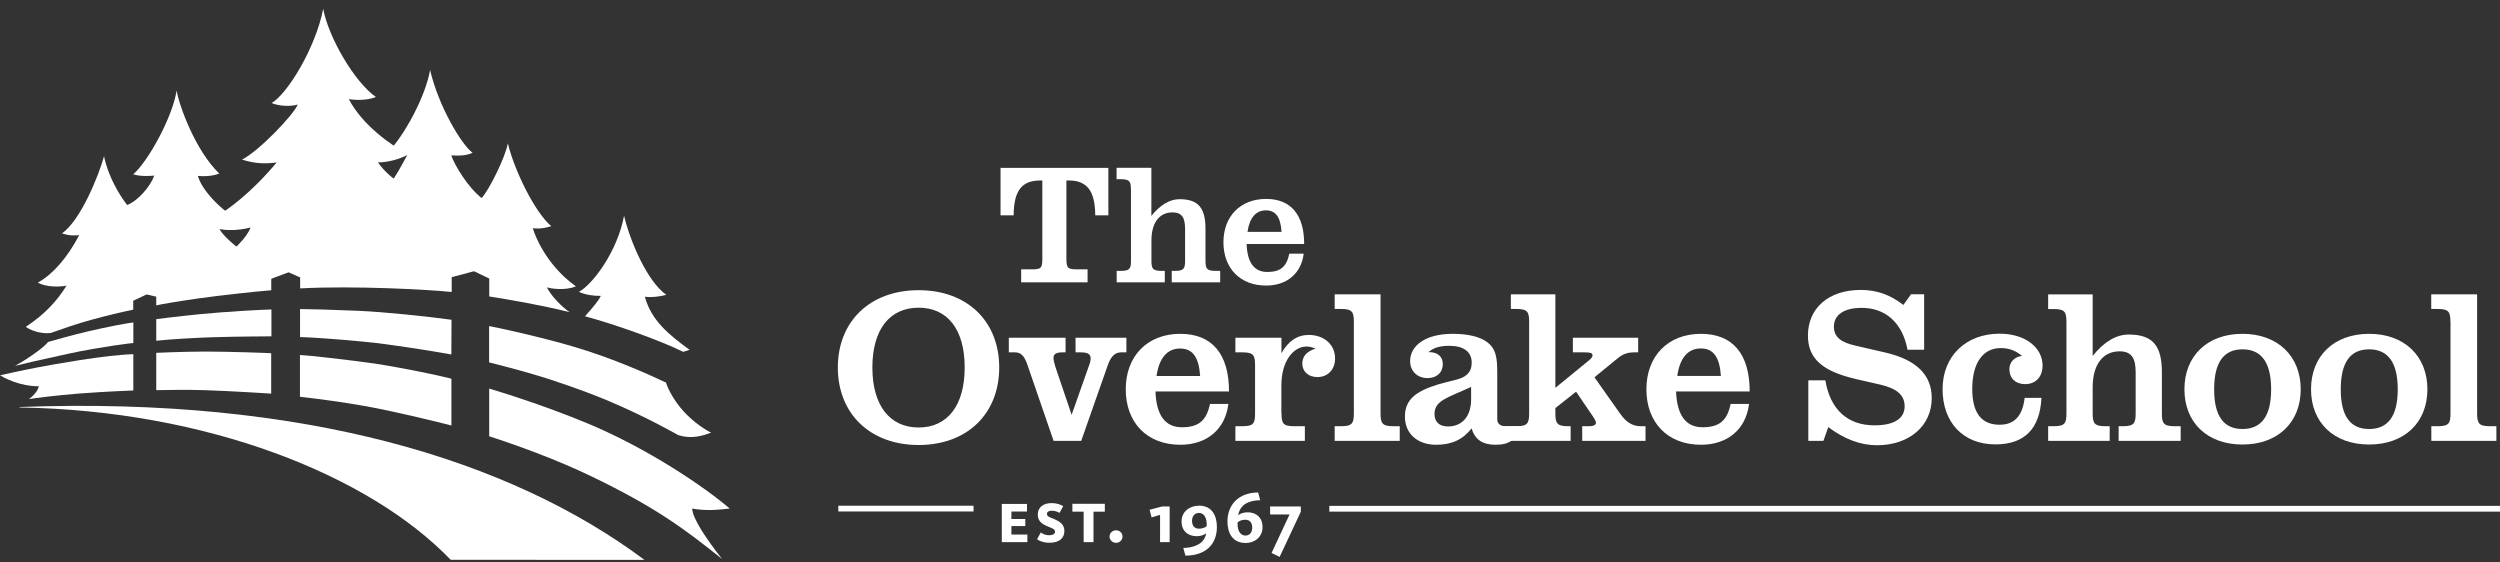 <svg width="200" height="45" viewBox="0 0 200 45" fill="none" xmlns="http://www.w3.org/2000/svg">
<rect x="0" y="0" width="200" height="45" fill="#333333" stroke="none"/>
<path d="M43.75 22.988C44.114 23.716 44.99 24.592 45.579 24.976C43.142 24.369 40.725 23.972 39.14 23.716V22.284L37.867 21.67C36.959 21.9 27.157 21.203 26.191 20.545C28.449 19.778 29.881 18.959 30.77 17.719C30.06 17.846 30.987 16.689 29.638 16.082C30.898 15.398 31.537 14.368 32.586 12.386C32.157 12.405 31.614 12.488 30.942 12.284C32.362 10.864 34.044 7.692 34.408 5.602C35.067 8.447 36.895 11.555 37.81 12.226C37.253 12.469 36.716 12.463 36.102 12.431C36.345 13.179 37.439 15.001 38.532 15.845C39.146 15.167 40.425 12.584 40.63 11.465C41.096 13.466 42.721 16.919 44.102 18.096C43.29 18.339 42.906 18.288 42.618 18.256C43.347 20.449 44.895 22.092 46.071 22.904C45.259 23.269 44.038 23.09 43.756 22.988" fill="white"/>
<path d="M39.142 26.086C40.676 26.393 43.292 26.981 45.785 27.704C49.034 28.65 52.039 30.018 53.279 30.607C53.458 31.195 53.989 32.141 54.699 32.921C55.505 33.804 56.508 34.443 56.892 34.609C56.182 34.872 55.325 35.14 54.27 34.814C53.861 34.59 51.706 33.363 48.867 32.154C47.819 31.706 46.693 31.278 45.536 30.875C44.538 30.523 43.56 30.204 42.588 29.922C41.424 29.577 39.909 29.187 39.129 28.989V26.086H39.142Z" fill="white"/>
<path d="M2.07 26.143C3.682 25.069 4.59 24.021 5.325 22.851C4.666 22.972 3.733 22.972 3.017 22.614C4.187 21.974 5.363 20.664 6.335 18.816C5.868 18.835 5.606 18.88 4.961 18.669C6.457 17.62 7.889 14.071 8.324 12.498C8.631 14.065 9.545 15.606 10.172 16.399C10.965 16.111 12.013 14.979 12.339 14.046C12.18 14.065 11.272 14.148 10.658 13.943C11.873 12.888 13.804 9.352 14.13 7.242C14.354 8.54 15.671 12.095 17.544 13.886C16.892 14.129 16.214 14.11 15.831 14.071C16.182 15.369 18.056 17.14 19.335 17.71C18.683 17.997 17.5 18.291 17.551 18.317C18.037 19.167 19.539 20.267 20.473 20.753L21.701 21.776V23.221C20.684 23.292 17.66 23.624 15.965 23.861C14.334 24.091 12.864 24.34 12.499 24.43C12.499 24.43 12.499 23.918 12.499 23.733L11.732 23.554L10.658 24.059V24.775C9.731 24.961 8.554 25.242 7.314 25.581C6.131 25.907 5.018 26.297 4.046 26.642C3.17 26.745 2.281 26.335 2.077 26.15" fill="white"/>
<path d="M14.664 22.814C15.387 22.539 19.984 22.559 21.595 22.341C21.595 22.341 22.766 21.906 23.085 21.785C23.085 21.785 23.648 22.041 24.012 22.194V23.07C28.405 22.846 34.179 23.16 36.136 23.358V22.175L38.502 21.542C39.167 21.389 40.235 21.561 40.567 21.683C38.291 20.858 32.088 18.051 31.411 16.957C32.191 17.117 33.968 16.753 35.049 16.043C32.638 15.224 31.187 14.323 30.234 12.993C30.963 12.993 31.896 12.769 32.664 12.366C31.315 11.631 29.026 10.058 27.907 7.935C28.482 8.018 29.358 8.044 30.074 7.762C28.348 6.554 26.276 2.979 25.854 0.703C25.266 3.811 22.964 7.564 21.723 8.242C22.318 8.498 23.264 8.536 23.821 8.363C23.501 9.175 20.713 12.085 19.364 12.769C20.387 13.089 21.199 13.127 22.133 12.993C20.406 15.103 17.733 17.43 16.141 17.788C17.49 18.62 19.076 18.453 20.042 18.198C19.498 19.803 15.636 22.367 14.671 22.821" fill="white"/>
<path d="M51.556 44.79C40.781 36.753 24.239 31.727 1.629 32.558L1.508 32.597C16.547 32.82 29.54 38.013 36.056 44.784" fill="white"/>
<path d="M39.137 31.086C40.882 31.604 43.881 32.589 46.823 33.797C51.791 35.837 56.388 38.976 58.377 40.684C57.463 40.786 56.491 40.888 55.372 40.684C55.41 41.496 56.51 43.12 57.77 44.725C54.783 42.327 52.462 40.594 47.353 38.126C44.469 36.732 41.202 35.568 39.137 34.903V31.086Z" fill="white"/>
<path d="M12.5 31.213V28.227C12.5 28.227 14.476 28.131 16.471 28.125C18.312 28.125 21.561 28.24 21.695 28.259C21.695 28.349 21.695 31.488 21.695 31.488C21.407 31.469 18.485 31.284 16.375 31.213C14.962 31.169 13.491 31.194 12.506 31.213" fill="white"/>
<path d="M0 30.024C0.256 29.966 1.733 29.634 3.114 29.372C3.741 29.25 5.032 29.02 6.42 28.803C7.986 28.56 9.687 28.355 10.666 28.336V31.239C10.666 31.239 8.485 31.316 6.337 31.482C4.546 31.623 2.775 31.846 2.315 31.93C2.602 31.725 3.044 31.277 3.108 30.894C2.845 30.913 2.2 30.868 1.567 30.689C0.927 30.51 0.301 30.222 0 30.018" fill="white"/>
<path d="M1.203 29.269C1.811 28.943 3.416 27.926 3.844 27.357C4.451 27.191 5.737 26.814 7.054 26.507C8.608 26.142 10.206 25.842 10.667 25.797V27.44C10.462 27.453 8.064 27.747 5.59 28.271C3.447 28.732 1.446 29.199 1.203 29.269Z" fill="white"/>
<path d="M55.162 27.981C53.519 26.785 52.099 25.641 51.588 23.735C52.106 23.812 52.726 23.735 53.308 23.588C51.76 22.508 50.392 19.246 49.925 17.258C49.395 20.122 47.419 22.744 46.312 23.352C46.843 23.582 47.431 23.678 48.065 23.671C47.949 23.959 47.451 24.586 46.798 25.302C49.215 25.954 52.809 27.233 54.657 28.147C54.779 28.109 55.053 28.032 55.162 27.987" fill="white"/>
<path d="M67.027 29.398C67.027 33.081 69.591 35.6 73.492 35.6C77.392 35.6 79.937 33.087 79.937 29.398C79.937 25.708 77.386 23.215 73.492 23.215C69.598 23.215 67.027 25.715 67.027 29.398ZM69.79 29.398C69.79 26.322 71.203 24.615 73.492 24.615C75.781 24.615 77.175 26.328 77.175 29.398C77.175 32.467 75.775 34.2 73.492 34.2C71.209 34.2 69.79 32.473 69.79 29.398ZM84.279 35.268H86.498L88.608 29.257C88.851 28.541 89.183 28.189 89.676 28.189H90.111V27.019H86.044V28.189H86.466C87.009 28.189 87.252 28.33 87.252 28.662C87.252 28.803 87.22 28.995 87.131 29.219L85.731 33.183L84.439 29.372C84.337 29.04 84.279 28.797 84.279 28.624C84.279 28.33 84.503 28.189 84.963 28.189H85.245V27.019H80.705V28.189H81.21C81.683 28.189 81.945 28.503 82.156 29.078L84.285 35.261L84.279 35.268ZM96.799 32.313C96.517 33.656 95.891 34.181 94.548 34.181C93.205 34.181 92.502 33.202 92.438 31.316H98.321C98.321 28.291 96.94 26.706 94.427 26.706C91.773 26.706 90.059 28.503 90.059 31.143C90.059 33.784 91.735 35.581 94.427 35.581C96.556 35.581 98.027 34.34 98.27 32.313H96.805H96.799ZM96.012 30.082H92.521C92.732 28.618 93.397 27.882 94.407 27.882C95.418 27.882 95.91 28.579 96.012 30.082ZM102.509 33.049V30.83C102.509 28.912 103.449 27.722 104.536 27.722C104.728 27.722 104.971 27.774 105.252 27.895C104.555 28.087 104.184 28.509 104.184 29.084C104.184 29.711 104.657 30.165 105.393 30.165C106.25 30.165 106.806 29.538 106.806 28.682C106.806 27.582 105.949 26.795 104.696 26.795C103.788 26.795 103.052 27.288 102.515 28.26V27.019H98.832V28.189H99.408C100.297 28.189 100.405 28.432 100.405 29.238V33.049C100.405 33.855 100.303 34.097 99.408 34.097H98.832V35.268H104.389V34.097H103.519C102.63 34.097 102.522 33.855 102.522 33.049M108.309 25.766V33.049C108.309 33.855 108.187 34.097 107.298 34.097H106.774V35.268H111.979V34.097H111.454C110.566 34.097 110.444 33.855 110.444 33.049V23.547H106.774V24.717H107.298C108.187 24.717 108.309 24.96 108.309 25.766ZM120.541 34.104C120.061 34.104 119.78 33.944 119.78 33.522V29.852C119.78 28.65 119.709 27.863 118.872 27.3C118.296 26.917 117.388 26.706 116.199 26.706C114.07 26.706 112.81 27.633 112.81 28.886C112.81 29.692 113.386 30.248 114.204 30.248C114.939 30.248 115.425 29.794 115.425 29.129C115.425 28.535 115.022 28.17 114.325 28.17H114.274C114.696 27.806 115.221 27.665 115.937 27.665C117.088 27.665 117.734 28.138 117.734 28.995C117.734 29.519 117.58 29.832 117.158 30.114C116.755 30.376 116.007 30.466 115.029 30.76C113.264 31.303 112.394 31.968 112.394 33.33C112.394 34.692 113.392 35.581 114.895 35.581C116.116 35.581 117.024 35.178 117.727 34.27C117.989 35.159 118.603 35.581 119.633 35.581C120.771 35.581 121.346 35.159 121.609 34.091M117.689 30.951V31.949C117.689 33.343 116.941 34.117 115.841 34.117C115.144 34.117 114.76 33.752 114.76 33.119C114.76 32.019 115.86 31.808 117.695 30.951M144.666 35.268H145.875L146.258 34.168C147.55 35.127 148.829 35.619 150.152 35.619C152.774 35.619 154.539 34.046 154.539 31.847C154.539 29.98 153.298 28.771 150.798 28.196L148.439 27.652C147.269 27.39 146.712 26.955 146.712 26.13C146.712 25.203 147.499 24.628 148.931 24.628C150.837 24.628 152.199 25.817 152.601 27.978H153.931V23.541H152.883L152.269 24.397C151.22 23.579 150.14 23.195 148.861 23.195C146.277 23.195 144.634 24.66 144.634 26.846C144.634 28.733 145.855 29.711 148.477 30.325L150.383 30.76C151.745 31.073 152.371 31.597 152.371 32.505C152.371 33.484 151.534 34.027 149.961 34.027C147.812 34.027 146.418 32.767 146.028 30.427H144.666V35.268Z" fill="white"/>
<path d="M124.429 31.022V23.547H120.868V24.717H121.322C122.211 24.717 122.332 24.96 122.332 25.766V33.049C122.332 33.854 122.211 34.097 121.322 34.097H119.973L120.452 35.267H125.651V34.097H125.44C124.551 34.097 124.429 33.854 124.429 33.049V32.646L126.086 31.335L127.467 33.362C127.607 33.573 127.678 33.746 127.678 33.835C127.678 33.976 127.486 34.097 127.173 34.097H126.578V35.267H131.642V34.097H131.239C130.593 34.097 130.088 33.765 129.615 33.1L127.556 30.184L129.18 28.854C129.615 28.49 129.967 28.189 130.702 28.189H131.054V27.019H125.83V28.189H126.776C127.179 28.189 127.403 28.221 127.403 28.432C127.403 28.573 127.281 28.694 127.089 28.854L124.436 31.022H124.429ZM138.452 32.313C138.171 33.656 137.544 34.181 136.201 34.181C134.858 34.181 134.155 33.202 134.085 31.316H139.974C139.974 28.291 138.593 26.706 136.08 26.706C133.426 26.706 131.712 28.502 131.712 31.143C131.712 33.784 133.388 35.581 136.08 35.581C138.209 35.581 139.68 34.34 139.923 32.313H138.458H138.452ZM137.672 30.075H134.181C134.392 28.605 135.057 27.876 136.067 27.876C137.077 27.876 137.57 28.573 137.672 30.075Z" fill="white"/>
<path d="M165.316 25.766V33.049C165.316 33.854 165.194 34.097 164.306 34.097H163.852V35.267H168.775V34.097H168.423C167.535 34.097 167.413 33.854 167.413 33.049V30.99C167.413 29.072 168.302 28.106 169.562 28.106C170.54 28.106 170.853 28.662 170.853 29.8V33.049C170.853 33.854 170.732 34.097 169.843 34.097H169.491V35.267H174.453V34.097H173.961C173.072 34.097 172.951 33.854 172.951 33.049V29.8C172.951 27.703 172.266 26.763 170.297 26.763C169.299 26.763 168.321 27.339 167.413 28.477V23.553H163.852V24.723H164.306C165.194 24.723 165.316 24.966 165.316 25.772M174.754 31.143C174.754 33.797 176.57 35.562 179.396 35.562C182.222 35.562 184.057 33.797 184.057 31.143C184.057 28.49 182.222 26.706 179.396 26.706C176.57 26.706 174.754 28.49 174.754 31.143ZM177.132 31.143C177.132 29.014 177.881 27.946 179.402 27.946C180.924 27.946 181.691 29.014 181.691 31.143C181.691 33.273 180.924 34.321 179.402 34.321C177.881 34.321 177.132 33.273 177.132 31.143ZM184.882 31.143C184.882 33.797 186.698 35.562 189.531 35.562C192.363 35.562 194.192 33.797 194.192 31.143C194.192 28.49 192.357 26.706 189.531 26.706C186.705 26.706 184.882 28.49 184.882 31.143ZM187.261 31.143C187.261 29.014 188.009 27.946 189.531 27.946C191.053 27.946 191.82 29.014 191.82 31.143C191.82 33.273 191.053 34.321 189.531 34.321C188.009 34.321 187.261 33.273 187.261 31.143ZM196.04 25.766V33.049C196.04 33.854 195.919 34.097 195.03 34.097H194.506V35.267H199.71V34.097H199.186C198.297 34.097 198.169 33.854 198.169 33.049V23.547H194.499V24.717H195.023C195.912 24.717 196.034 24.96 196.034 25.766" fill="white"/>
<path d="M161.973 31.83C161.8 33.281 161.155 33.978 159.965 33.978C158.514 33.978 157.779 33.032 157.779 31.114C157.779 29.016 158.655 27.846 160.048 27.846C160.713 27.846 161.238 28.038 161.762 28.473C161.148 28.543 160.752 28.978 160.752 29.522C160.752 30.276 161.257 30.73 162.011 30.73C162.849 30.73 163.405 30.155 163.405 29.247C163.405 27.834 162.063 26.695 159.965 26.695C157.273 26.695 155.406 28.492 155.406 31.133C155.406 33.774 157.03 35.551 159.633 35.551C161.954 35.551 163.194 34.311 163.316 31.83H161.973Z" fill="white"/>
<path d="M83.387 14.439V20.705C83.387 21.472 83.278 21.549 82.486 21.549H81.693V22.585H87.006V21.549H86.226C85.433 21.549 85.312 21.466 85.312 20.705V14.439H85.516C86.993 14.439 87.607 15.315 87.62 17.227H88.669V13.428H80.043V17.227H81.092C81.104 15.289 81.718 14.439 83.208 14.439H83.387ZM90.478 15.161V20.852C90.478 21.479 90.382 21.67 89.686 21.67H89.334V22.585H93.183V21.67H92.908C92.211 21.67 92.115 21.479 92.115 20.852V19.241C92.115 17.738 92.812 16.99 93.797 16.99C94.564 16.99 94.807 17.425 94.807 18.314V20.852C94.807 21.479 94.711 21.67 94.014 21.67H93.739V22.585H97.614V21.67H97.231C96.534 21.67 96.438 21.479 96.438 20.852V18.314C96.438 16.677 95.907 15.935 94.36 15.935C93.58 15.935 92.819 16.389 92.109 17.271V13.422H89.327V14.336H89.679C90.376 14.336 90.472 14.528 90.472 15.155" fill="white"/>
<path d="M103.144 20.294C102.926 21.343 102.434 21.758 101.379 21.758C100.324 21.758 99.781 20.991 99.729 19.52H104.333C104.333 17.161 103.253 15.914 101.29 15.914C99.218 15.914 97.875 17.321 97.875 19.38C97.875 21.439 99.186 22.845 101.29 22.845C102.952 22.845 104.103 21.873 104.295 20.294H103.15H103.144ZM102.53 18.549H99.8C99.966 17.404 100.484 16.828 101.27 16.828C102.057 16.828 102.447 17.372 102.524 18.549" fill="white"/>
<path d="M12.5 27.258V25.532C12.5 25.532 14.22 25.308 16.055 25.129C18.05 24.93 21.094 24.764 21.714 24.758V26.906C21.714 26.906 18.894 26.919 17.053 26.977C15.46 27.028 13.664 27.137 12.506 27.258" fill="white"/>
<path d="M24.004 24.725C24.682 24.725 26.606 24.776 28.691 24.866C30.712 24.955 34.094 25.301 36.121 25.582L36.108 28.357C34.529 28.076 31.063 27.513 29.094 27.334C26.952 27.129 24.854 26.982 24.004 26.963V24.719V24.725Z" fill="white"/>
<path d="M24.003 28.398C24.866 28.45 27.219 28.718 29.444 29.012C31.26 29.255 34.367 29.856 36.113 30.297V34.038C34.585 33.648 31.337 32.862 29.086 32.465C27.462 32.177 25.499 31.909 23.996 31.743V28.398H24.003Z" fill="white"/>
<path d="M77.885 40.688H67.066M200.003 40.7H106.346" stroke="white" stroke-width="0.46"/>
<path d="M80.144 43.369H82.191V42.762H80.912V42.084H82.024V41.521H80.912V40.92H82.159V40.313H80.144V43.376V43.369ZM83.968 43.42C84.71 43.42 85.151 43.075 85.151 42.474C85.151 41.956 84.78 41.719 84.358 41.534C83.987 41.381 83.757 41.33 83.757 41.112C83.757 40.939 83.924 40.856 84.147 40.856C84.416 40.856 84.64 40.959 84.761 41.035L85.055 40.492C84.895 40.396 84.621 40.249 84.103 40.249C83.514 40.249 83.022 40.562 83.022 41.151C83.022 41.636 83.29 41.879 83.693 42.058C84.109 42.25 84.403 42.301 84.403 42.538C84.403 42.711 84.231 42.819 83.93 42.819C83.572 42.819 83.354 42.66 83.265 42.596L82.964 43.139C83.105 43.248 83.438 43.42 83.975 43.42M86.692 43.369H87.479V40.933H88.387V40.306H85.791V40.933H86.692V43.369ZM89.288 43.427C89.576 43.427 89.8 43.203 89.8 42.922C89.8 42.64 89.57 42.423 89.288 42.423C89.007 42.423 88.764 42.64 88.764 42.922C88.764 43.203 89.001 43.427 89.288 43.427ZM92.799 43.369H93.572V40.517H92.978L91.968 40.78L92.127 41.393L92.805 41.189V43.369H92.799ZM94.832 44.45C96.45 44.45 97.351 43.548 97.351 42.161C97.351 41.285 96.981 40.453 95.932 40.453C95.152 40.453 94.525 40.946 94.525 41.713C94.525 42.48 95.037 42.896 95.734 42.896C96.034 42.896 96.277 42.819 96.495 42.666C96.443 42.992 96.296 43.241 96.041 43.44C95.715 43.695 95.152 43.836 94.666 43.836L94.832 44.45ZM95.925 42.295C95.567 42.295 95.363 42.071 95.363 41.668C95.363 41.266 95.599 41.035 95.913 41.035C96.367 41.035 96.552 41.496 96.539 42.026V42.09C96.373 42.225 96.156 42.295 95.925 42.295ZM99.621 43.44C100.414 43.44 101.003 42.934 101.003 42.167C101.003 41.4 100.497 40.984 99.807 40.984C99.493 40.984 99.231 41.08 99.052 41.214C99.11 40.882 99.251 40.62 99.493 40.409C99.8 40.147 100.325 40.019 100.817 40.019L100.651 39.398C99.129 39.398 98.195 40.351 98.195 41.726C98.195 42.608 98.592 43.433 99.621 43.433M99.641 42.845C99.187 42.845 98.988 42.391 99.007 41.86V41.79C99.148 41.675 99.34 41.579 99.615 41.579C99.973 41.579 100.178 41.796 100.178 42.225C100.178 42.57 99.98 42.845 99.641 42.845ZM102.371 44.552L104.065 40.94V40.517H101.61V41.157H103.164L101.725 44.239L102.377 44.552H102.371Z" fill="white"/>
</svg>
